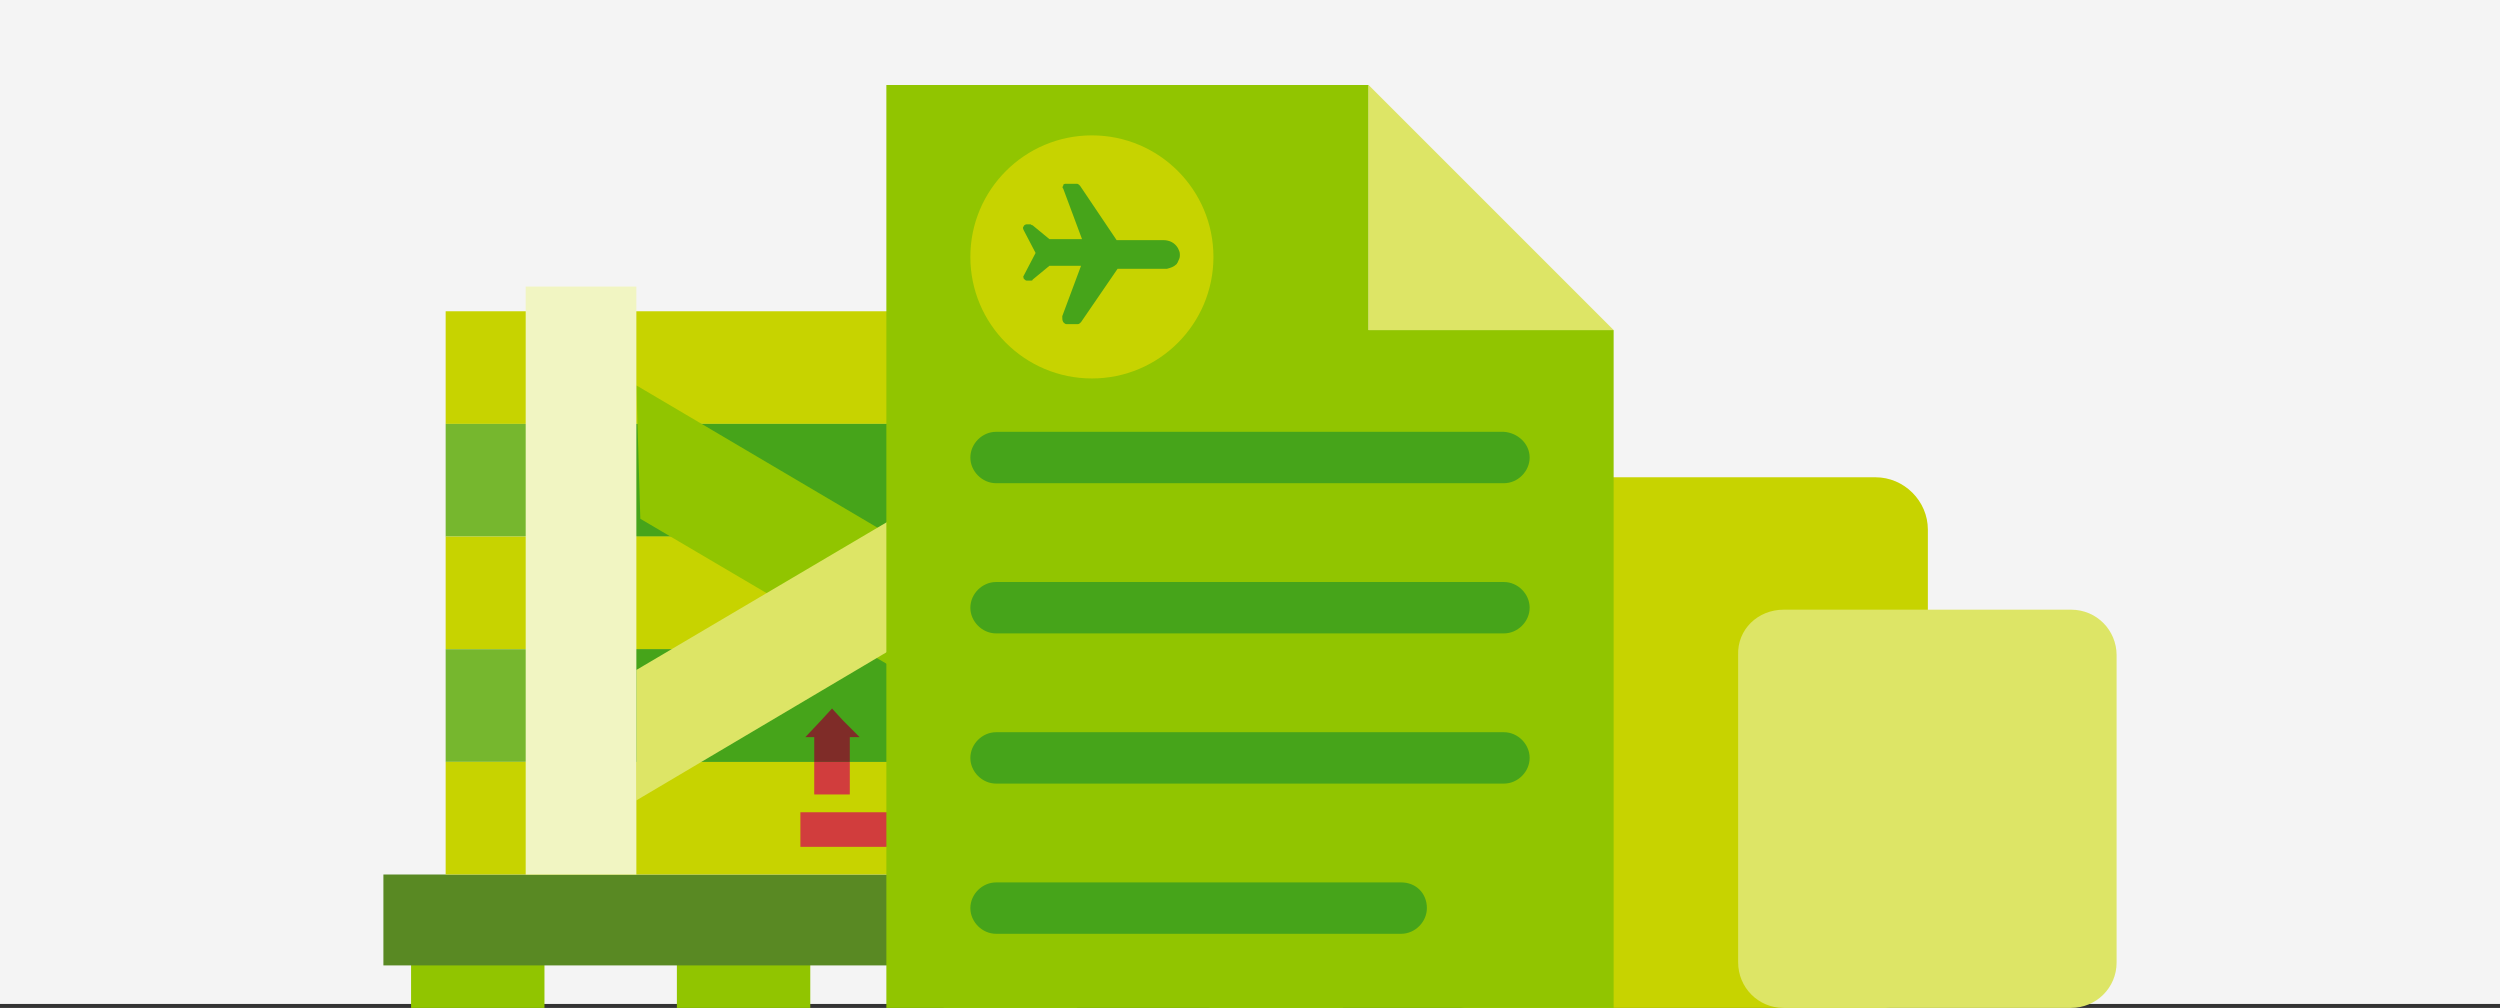 <?xml version="1.0" encoding="utf-8"?>
<!-- Generator: Adobe Illustrator 26.5.0, SVG Export Plug-In . SVG Version: 6.00 Build 0)  -->
<svg version="1.1" id="Layer_1" xmlns="http://www.w3.org/2000/svg" xmlns:xlink="http://www.w3.org/1999/xlink" x="0px" y="0px"
	 viewBox="0 0 253 102" style="enable-background:new 0 0 253 102;" xml:space="preserve">
<rect x="0" y="0" width="253" height="102" fill="#333333" stroke="none"/>
<style type="text/css">
	.st0{fill:#F4F4F4;}
	.st1{fill:#91C500;}
	.st2{fill:#598923;}
	.st3{fill:#C7D300;}
	.st4{fill:#76B72E;}
	.st5{fill:#46A41A;}
	.st6{fill:#DDE566;}
	.st7{fill:#F1F5C2;}
	.st8{fill:#D13D3D;}
	.st9{fill:#7F2C28;}
</style>
<g id="Layer_2">
	<rect class="st0" width="253" height="101.6"/>
</g>
<g>
	<g id="Layer_1_00000150819043744137416560000009856861476379268263_">
		<g id="Layer_1-2">
			<g>
				<g>
					<rect x="41.6" y="96.8" class="st1" width="13.5" height="5.2"/>
					<rect x="68.5" y="96.8" class="st1" width="13.5" height="5.2"/>
					<rect x="95.5" y="96.8" class="st1" width="13.5" height="5.2"/>
					<rect x="122.4" y="96.8" class="st1" width="13.5" height="5.2"/>
				</g>
				<polygon class="st2" points="93.9,88.5 83.4,88.5 38.8,88.5 38.8,97.7 83.4,97.7 93.9,97.7 138.4,97.7 138.4,88.5 				"/>
				<g>
					<g>
						<rect x="45.1" y="31.5" class="st3" width="87.3" height="11.4"/>
						<rect x="45.1" y="42.9" class="st4" width="87.3" height="11.4"/>
						<rect x="45.1" y="54.3" class="st3" width="87.3" height="11.4"/>
						<rect x="45.1" y="65.7" class="st4" width="87.3" height="11.4"/>
						<rect x="45.1" y="77.1" class="st3" width="87.3" height="11.4"/>
					</g>
					<rect x="58.6" y="42.9" class="st5" width="60.2" height="11.4"/>
					<rect x="58.6" y="54.3" class="st3" width="60.2" height="11.4"/>
					<rect x="58.6" y="65.7" class="st5" width="60.2" height="11.4"/>
					<polygon class="st1" points="64.4,39 64.8,52.5 113.2,81 113.2,67.8 					"/>
					<polyline class="st6" points="113.2,39 113.2,52.1 64.4,81 64.4,67.8 					"/>
					<g>
						<rect x="53.2" y="29" class="st7" width="11.2" height="59.5"/>
						<rect x="113.2" y="29.5" class="st7" width="11.2" height="59.1"/>
					</g>
					<polygon class="st8" points="81,84.6 81,85.7 96.5,85.7 96.5,84.6 96.5,82.2 81,82.2 					"/>
					<g>
						<polygon class="st8" points="82.4,77.5 82.4,80.4 86,80.4 86,77.5 86,77.1 82.4,77.1 						"/>
						<polygon class="st9" points="87,74.6 85.3,72.9 84.2,71.7 83.1,72.9 81.5,74.6 82.4,74.6 82.4,77.1 86,77.1 86,74.6 						"/>
						<polygon class="st8" points="91.6,77.1 91.6,77.5 91.6,80.4 95,80.4 95,77.5 95,77.1 						"/>
						<polygon class="st9" points="95,74.6 96,74.6 94.4,72.9 93.3,71.7 92.2,72.9 90.6,74.6 91.6,74.6 91.6,77.1 95,77.1 						"/>
					</g>
				</g>
			</g>
		</g>
	</g>
	<g>
		<path class="st3" d="M149.2,48.3h40.6c2.9,0,5.3,2.4,5.3,5.3v43.2c0,2.9-2.4,5.3-5.3,5.3h-40.6c-2.9,0-5.3-2.4-5.3-5.3V53.6
			C143.9,50.6,146.2,48.3,149.2,48.3z"/>
		<path class="st6" d="M180.5,61.7h29.1c2.6,0,4.6,2.1,4.6,4.6v31.1c0,2.6-2.1,4.6-4.6,4.6h-29.1c-2.6,0-4.6-2.1-4.6-4.6V66.3
			C175.8,63.7,177.9,61.7,180.5,61.7z"/>
	</g>
</g>
<g>
	<g>
		<polygon class="st1" points="151.3,33.4 151.3,33.4 138.5,33.4 138.5,8.6 126.5,8.6 89.7,8.6 89.7,102.1 163.3,102.1 163.3,33.4 
					"/>
		<polygon class="st6" points="138.5,8.6 138.5,33.4 151.3,33.4 163.3,33.4 157.3,27.4 		"/>
		<g>
			<path class="st5" d="M154.8,61.5c0,1.4-1.2,2.6-2.6,2.6h-51.4c-1.4,0-2.6-1.2-2.6-2.6l0,0c0-1.4,1.2-2.6,2.6-2.6h51.4
				C153.6,58.9,154.8,60.1,154.8,61.5L154.8,61.5z"/>
			<path class="st5" d="M154.8,76.7c0,1.4-1.2,2.6-2.6,2.6h-51.4c-1.4,0-2.6-1.2-2.6-2.6l0,0c0-1.4,1.2-2.6,2.6-2.6h51.4
				C153.6,74.1,154.8,75.3,154.8,76.7L154.8,76.7z"/>
			<path class="st5" d="M144.4,91.9c0,1.4-1.2,2.6-2.6,2.6h-41c-1.4,0-2.6-1.2-2.6-2.6l0,0c0-1.4,1.2-2.6,2.6-2.6h41
				C143.3,89.3,144.4,90.4,144.4,91.9L144.4,91.9z"/>
			<path class="st5" d="M154.8,46.3c0,1.4-1.2,2.6-2.6,2.6h-51.4c-1.4,0-2.6-1.2-2.6-2.6l0,0c0-1.4,1.2-2.6,2.6-2.6h51.4
				C153.6,43.8,154.8,44.9,154.8,46.3L154.8,46.3z"/>
		</g>
		<g>
			<circle class="st3" cx="110.5" cy="26" r="12.3"/>
			<path class="st5" d="M107.6,32.6c0.1,0.1,0.2,0.2,0.3,0.2l1.2,0c0.1,0,0.2-0.1,0.3-0.2l3.7-5.4l4.7,0c0.1,0,0.2,0,0.3,0
				c0.4-0.1,0.7-0.2,1-0.5l0,0c0-0.1,0.1-0.1,0.1-0.2c0.1-0.2,0.2-0.4,0.2-0.6c0-0.1,0-0.1,0-0.2c0-0.2-0.1-0.4-0.2-0.6
				c-0.3-0.5-0.8-0.8-1.5-0.8l-4.7,0l-3.7-5.5c-0.1-0.1-0.2-0.2-0.3-0.2l-1.2,0c-0.1,0-0.2,0.1-0.2,0.1c0,0,0,0,0,0.1
				c-0.1,0.1-0.1,0.2,0,0.3l1.9,5.1l-3.3,0l-1.7-1.4c-0.1,0-0.2-0.1-0.2-0.1l-0.4,0c-0.1,0-0.3,0.1-0.3,0.2c-0.1,0.1-0.1,0.2,0,0.4
				l1.2,2.3l-1.2,2.3c-0.1,0.1,0,0.2,0,0.3c0.1,0.1,0.2,0.2,0.3,0.2l0.4,0c0.1,0,0.2,0,0.2-0.1l1.7-1.4l3.2,0l-1.9,5.1
				C107.5,32.3,107.5,32.4,107.6,32.6z"/>
		</g>
	</g>
</g>
</svg>
